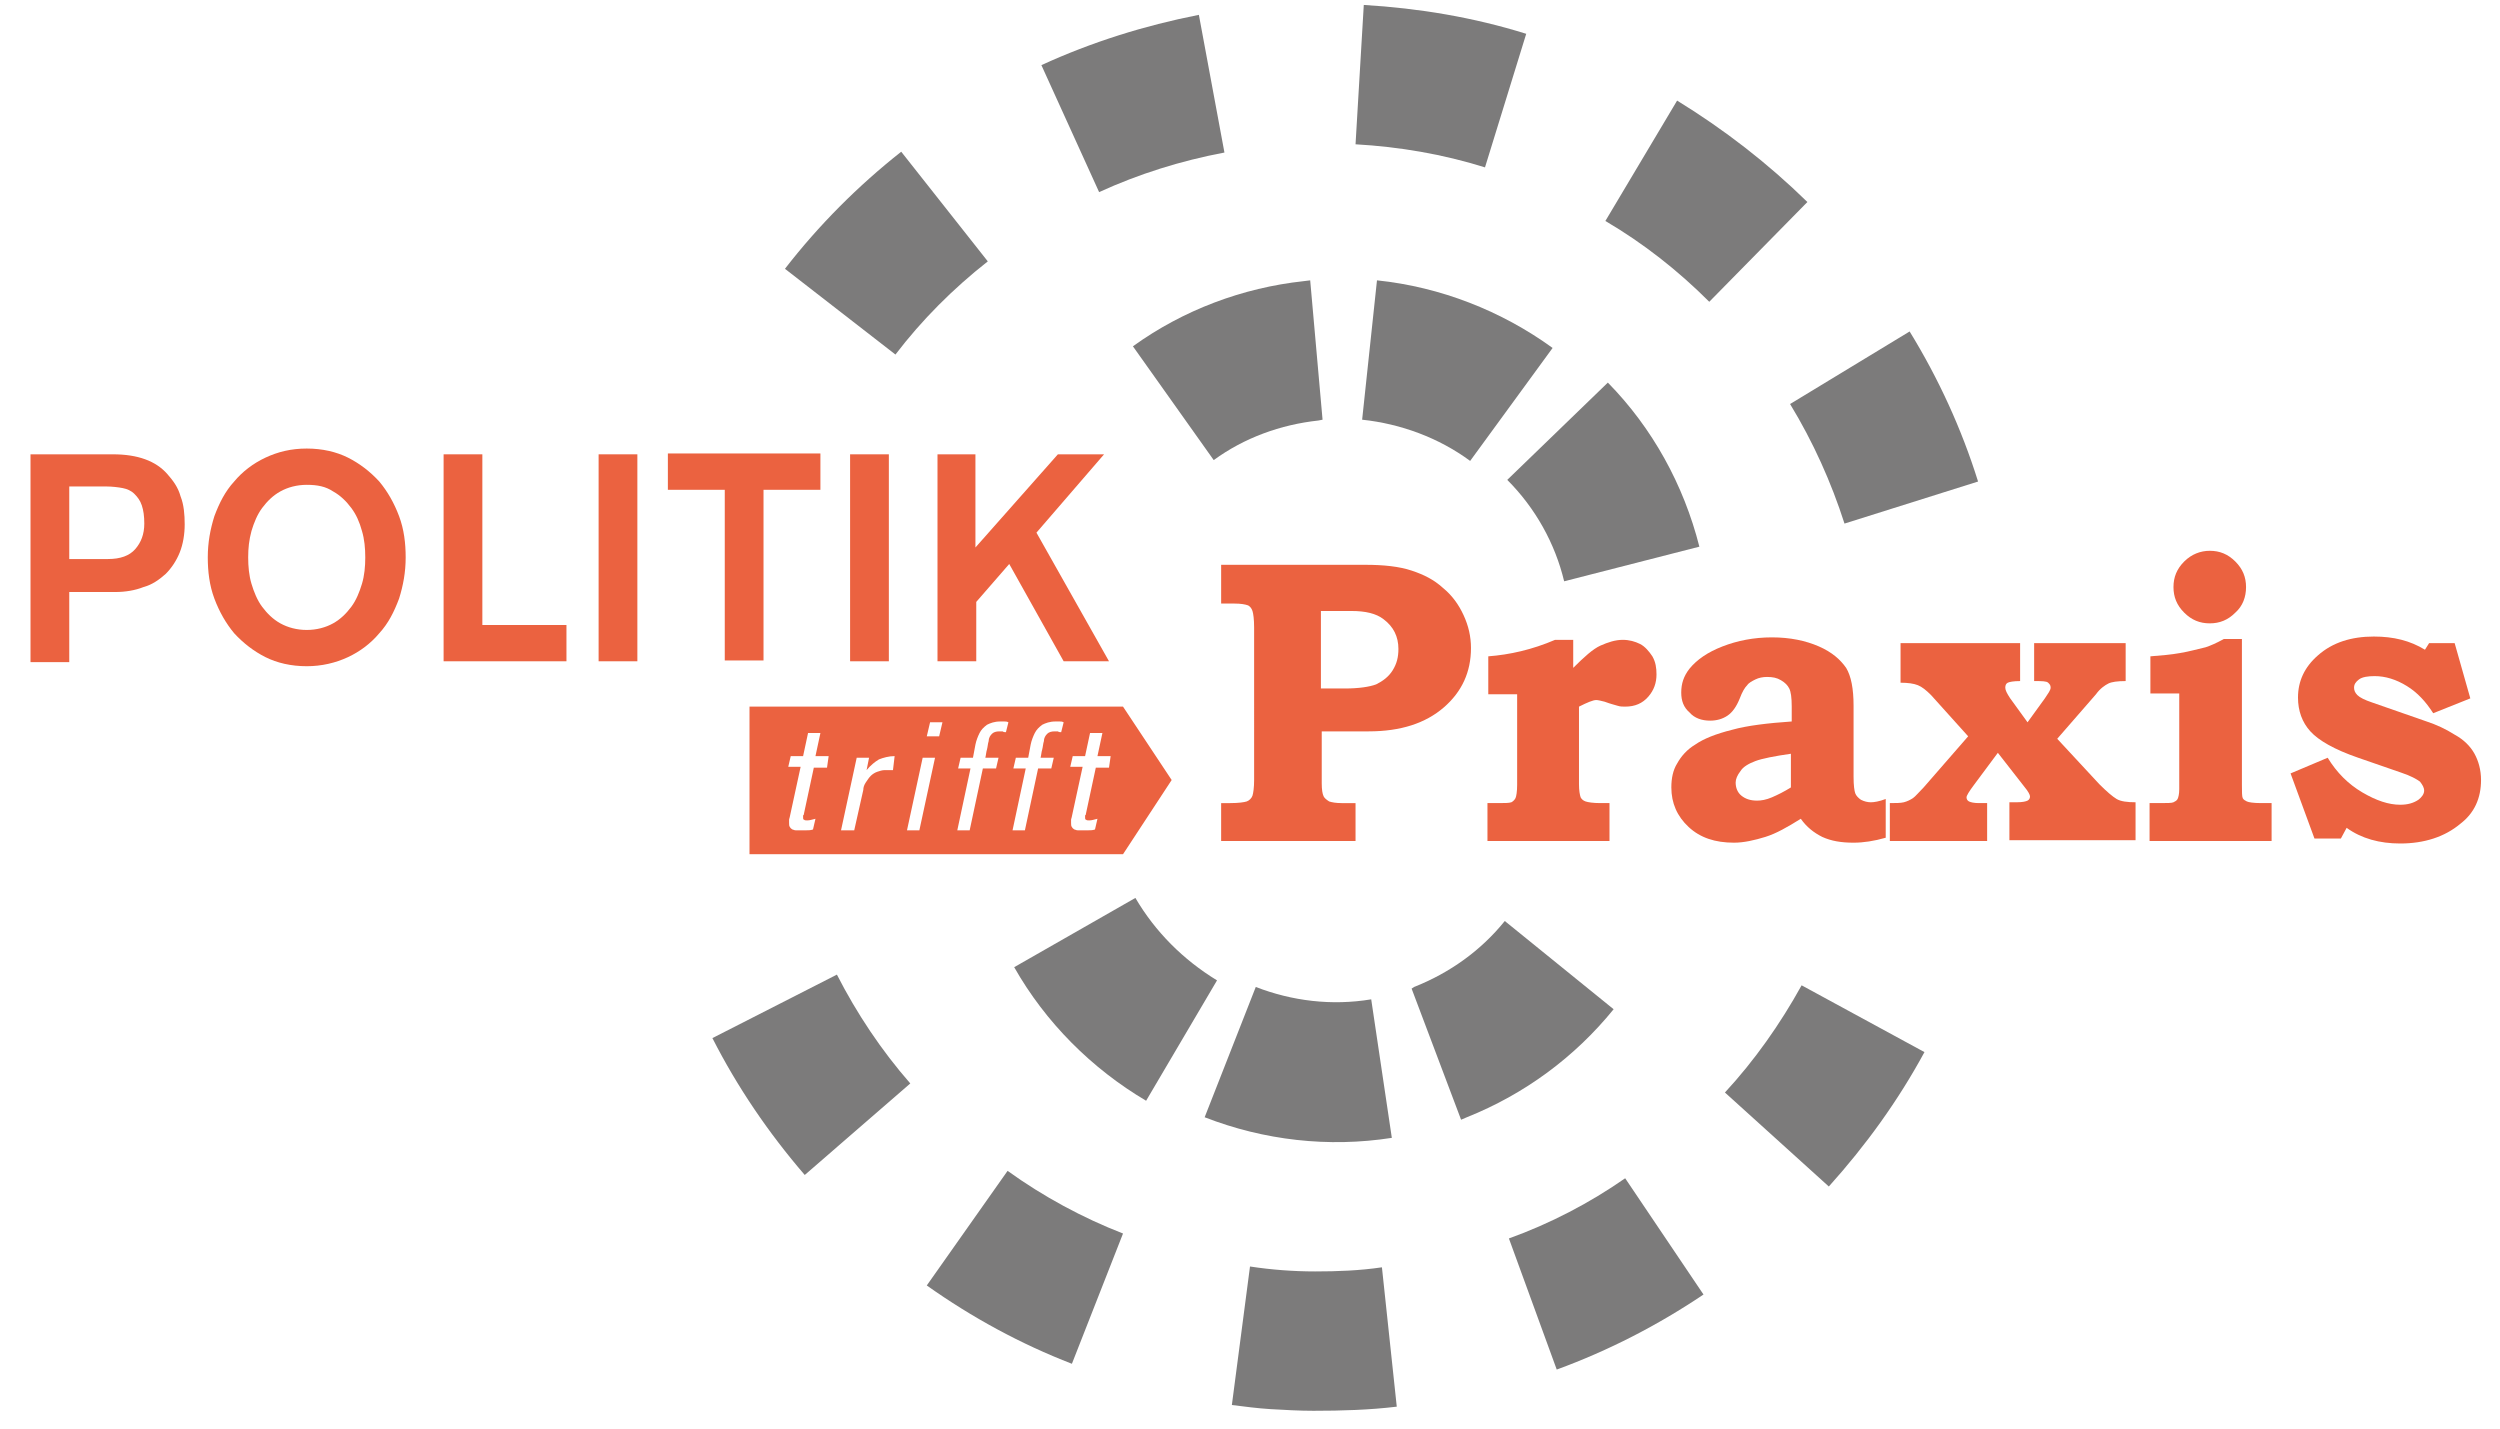 <?xml version="1.0" encoding="utf-8"?>
<!-- Generator: Adobe Illustrator 26.5.3, SVG Export Plug-In . SVG Version: 6.00 Build 0)  -->
<svg version="1.1" id="Ebene_1" xmlns="http://www.w3.org/2000/svg" xmlns:xlink="http://www.w3.org/1999/xlink" x="0px" y="0px"
	 width="303.2px" height="173.3px" viewBox="0 0 303.2 173.3" style="enable-background:new 0 0 303.2 173.3;" xml:space="preserve"
	>
<style type="text/css">
	.st0{fill:#7C7B7B;}
	.st1{fill:#EB6240;}
</style>
<path class="st0" d="M189.7,70.5l16.4-4.2c-1.9-7.5-5.7-14.4-11.1-19.9l-12.2,11.8C186.2,61.6,188.6,65.9,189.7,70.5z"/>
<path class="st0" d="M178.3,55.9l10-13.7c-6.2-4.5-13.6-7.4-21.3-8.2l-1.8,16.9C169.9,51.4,174.5,53.1,178.3,55.9z"/>
<path class="st0" d="M160.4,50.9L158.9,34l-0.8,0.1c-7.4,0.8-14.6,3.5-20.7,7.9l9.8,13.8c3.7-2.7,8.1-4.3,12.7-4.8L160.4,50.9z"/>
<path class="st0" d="M137.7,108.9l-14.7,8.4c3.8,6.7,9.4,12.3,16,16.2l8.6-14.6C143.5,116.4,140.1,113,137.7,108.9z"/>
<path class="st0" d="M152.3,119.7l-6.2,15.8c7.2,2.8,15,3.7,22.7,2.5l-2.5-16.8C161.5,122,156.7,121.4,152.3,119.7z"/>
<path class="st0" d="M171.2,119.9l6,15.9l0.7-0.3c7-2.8,13.1-7.3,17.8-13.1l-13.2-10.7c-2.9,3.6-6.7,6.3-11,8L171.2,119.9z"/>
<path class="st0" d="M223.7,63.5l16.2-5.1c-2-6.4-4.8-12.5-8.3-18.2L217.1,49C219.9,53.6,222.1,58.5,223.7,63.5z"/>
<path class="st0" d="M86.4,125.9c3,5.9,6.8,11.5,11.2,16.6l12.8-11.1c-3.5-4-6.5-8.5-8.9-13.2L86.4,125.9z"/>
<path class="st0" d="M119.8,31.7l-10.5-13.3c-5.2,4.1-10,8.9-14.1,14.2L108.6,43C111.8,38.8,115.6,35,119.8,31.7z"/>
<path class="st0" d="M219.2,24.5c-4.8-4.7-10.1-8.8-15.8-12.3l-8.7,14.6c4.6,2.7,8.8,6,12.6,9.8L219.2,24.5z"/>
<path class="st0" d="M112.4,155.9c5.5,3.9,11.4,7.1,17.6,9.5l6.2-15.8c-4.9-1.9-9.7-4.5-14-7.6L112.4,155.9z"/>
<path class="st0" d="M209.2,132.5l12.6,11.4c4.5-5,8.4-10.4,11.6-16.3l-14.9-8.1C215.9,124.2,212.8,128.6,209.2,132.5z"/>
<path class="st0" d="M126.3,7.9l7,15.4c4.8-2.2,9.9-3.8,15.2-4.8l-3.1-16.7C138.8,3.1,132.4,5.1,126.3,7.9z"/>
<path class="st0" d="M183,150.2l5.8,15.9c6.3-2.3,12.3-5.4,17.8-9.1l-9.5-14.1C192.8,145.9,188,148.4,183,150.2z"/>
<path class="st0" d="M159.5,154.2c-2.6,0-5.3-0.2-7.9-0.6l-2.2,16.8c1.6,0.2,3.1,0.4,4.7,0.5c1.7,0.1,3.5,0.2,5.2,0.2
	c3.4,0,6.8-0.1,10.1-0.5l-1.8-16.9C164.9,154.1,162.2,154.2,159.5,154.2z"/>
<path class="st0" d="M164.4,17.5c5.3,0.3,10.6,1.2,15.7,2.8l5-16.2c-6.4-2-13-3.1-19.7-3.5L164.4,17.5z"/>
<g>
	<path class="st1" d="M3.7,55.1h10c1.5,0,2.8,0.2,3.9,0.6c1.1,0.4,2,1,2.7,1.8s1.3,1.6,1.6,2.7c0.4,1,0.5,2.2,0.5,3.4
		c0,1.2-0.2,2.4-0.6,3.4s-1,1.9-1.7,2.6c-0.8,0.7-1.6,1.3-2.7,1.6c-1,0.4-2.2,0.6-3.4,0.6H8.4v8.5H3.7V55.1z M8.4,67.8h4.7
		c1.5,0,2.6-0.4,3.3-1.2c0.7-0.8,1.1-1.8,1.1-3.1c0-0.9-0.1-1.6-0.3-2.2c-0.2-0.6-0.5-1-0.9-1.4s-0.9-0.6-1.4-0.7s-1.3-0.2-2-0.2
		H8.4V67.8z"/>
	<path class="st1" d="M37.2,54.4c1.9,0,3.6,0.4,5,1.1s2.7,1.7,3.8,2.9c1,1.2,1.8,2.6,2.4,4.2c0.6,1.6,0.8,3.3,0.8,5
		c0,1.8-0.3,3.4-0.8,5c-0.6,1.6-1.3,3-2.4,4.2c-1,1.2-2.3,2.2-3.8,2.9s-3.2,1.1-5,1.1c-1.9,0-3.6-0.4-5-1.1s-2.7-1.7-3.8-2.9
		c-1-1.2-1.8-2.6-2.4-4.2s-0.8-3.3-0.8-5c0-1.8,0.3-3.4,0.8-5c0.6-1.6,1.3-3,2.4-4.2c1-1.2,2.3-2.2,3.8-2.9S35.3,54.4,37.2,54.4z
		 M37.2,58.8c-1.2,0-2.3,0.3-3.2,0.8s-1.6,1.2-2.2,2c-0.6,0.8-1,1.8-1.3,2.8c-0.3,1.1-0.4,2.1-0.4,3.2s0.1,2.2,0.4,3.2
		s0.7,2,1.3,2.8s1.3,1.5,2.2,2s2,0.8,3.2,0.8s2.3-0.3,3.2-0.8s1.6-1.2,2.2-2c0.6-0.8,1-1.8,1.3-2.8s0.4-2.1,0.4-3.2
		s-0.1-2.2-0.4-3.2c-0.3-1.1-0.7-2-1.3-2.8s-1.3-1.5-2.2-2C39.5,59,38.5,58.8,37.2,58.8z"/>
	<path class="st1" d="M53.8,55.1h4.7v20.7h10.2v4.4H53.8V55.1z"/>
	<path class="st1" d="M72.6,55.1h4.7v25.1h-4.7V55.1z"/>
	<path class="st1" d="M87.9,59.4H81V55h18.5v4.4h-6.9v20.7h-4.7V59.4z"/>
	<path class="st1" d="M103.1,55.1h4.7v25.1h-4.7V55.1z"/>
	<path class="st1" d="M113.6,55.1h4.7v11.3l10-11.3h5.6l-8.2,9.5l8.8,15.6H129l-6.6-11.8l-4,4.6v7.2h-4.7V55.1H113.6z"/>
</g>
<g>
	<path class="st1" d="M147.9,68.5h17.7c2.2,0,4.1,0.2,5.6,0.7s2.7,1.1,3.8,2.1c1.1,0.9,1.9,2,2.5,3.3s0.9,2.6,0.9,4
		c0,2.9-1.1,5.3-3.3,7.2s-5.2,2.9-9.1,2.9h-5.7V95c0,0.8,0.1,1.3,0.2,1.5c0.1,0.3,0.4,0.5,0.7,0.7c0.3,0.1,0.8,0.2,1.5,0.2h1.7v4.6
		h-16.3v-4.6h1.1c1,0,1.7-0.1,2-0.2s0.6-0.4,0.7-0.7c0.1-0.3,0.2-1,0.2-1.9V76.1c0-1-0.1-1.7-0.2-2c-0.1-0.3-0.3-0.6-0.6-0.7
		s-0.8-0.2-1.6-0.2h-1.6v-4.7C148.1,68.5,147.9,68.5,147.9,68.5z M160.2,74v9.5h2.9c1.7,0,3-0.2,3.8-0.5c0.8-0.4,1.5-0.9,2-1.7
		s0.7-1.6,0.7-2.6c0-1.5-0.6-2.7-1.8-3.6c-0.9-0.7-2.2-1-3.9-1h-3.7V74z"/>
	<path class="st1" d="M190.8,77.5V81c1.3-1.3,2.4-2.3,3.3-2.7s1.8-0.7,2.7-0.7c0.8,0,1.5,0.2,2.1,0.5s1.1,0.9,1.5,1.5
		c0.4,0.7,0.5,1.4,0.5,2.2c0,1-0.3,1.9-1,2.7c-0.7,0.8-1.6,1.2-2.8,1.2c-0.3,0-0.6,0-0.9-0.1s-0.8-0.2-1.6-0.5
		c-0.4-0.1-0.8-0.2-1-0.2c-0.4,0-1.1,0.3-2.1,0.8v9.4c0,0.8,0.1,1.3,0.2,1.6c0.1,0.2,0.3,0.4,0.6,0.5s0.9,0.2,1.8,0.2h1.1v4.6h-14.8
		v-4.6h1.2c0.9,0,1.4,0,1.7-0.1c0.2-0.1,0.4-0.3,0.5-0.5s0.2-0.8,0.2-1.6v-11h-3.5v-4.6c2.6-0.2,5.3-0.8,8.1-2h2.2V77.5z"/>
	<path class="st1" d="M217.3,87.5v-1.8c0-1.1-0.1-1.8-0.3-2.2c-0.2-0.4-0.5-0.7-1-1s-1-0.4-1.7-0.4c-0.5,0-1,0.1-1.4,0.3
		c-0.4,0.2-0.8,0.4-1,0.7c-0.3,0.3-0.6,0.8-0.9,1.6c-0.4,1-0.9,1.7-1.5,2.1s-1.3,0.6-2.1,0.6c-1,0-1.9-0.3-2.5-1
		c-0.7-0.6-1-1.4-1-2.4c0-1.1,0.3-2,1-2.9c0.9-1.1,2.2-2,4-2.7s3.8-1.1,6-1.1s4.1,0.4,5.7,1.1c1.6,0.7,2.6,1.6,3.3,2.6
		c0.6,1,0.9,2.5,0.9,4.6v8.6c0,1.1,0.1,1.7,0.2,2c0.1,0.3,0.4,0.6,0.7,0.8c0.4,0.2,0.8,0.3,1.2,0.3s1-0.1,1.8-0.4v4.7
		c-1.4,0.4-2.7,0.6-3.9,0.6c-1.5,0-2.7-0.2-3.8-0.7c-1-0.5-1.9-1.2-2.6-2.2c-1.6,1-3,1.8-4.3,2.2c-1.3,0.4-2.6,0.7-3.8,0.7
		c-2.3,0-4.1-0.6-5.5-1.9s-2.1-2.9-2.1-4.8c0-1.1,0.2-2.1,0.7-2.9c0.5-0.9,1.2-1.7,2.2-2.3c1-0.7,2.5-1.3,4.5-1.8
		C211.9,88,214.4,87.7,217.3,87.5z M217.3,91.4c-2.1,0.3-3.6,0.6-4.4,0.9s-1.5,0.7-1.8,1.2c-0.4,0.5-0.6,1-0.6,1.4
		c0,0.6,0.2,1.2,0.7,1.6s1.1,0.6,1.9,0.6c0.5,0,1.1-0.1,1.8-0.4s1.5-0.7,2.3-1.2v-4.1H217.3z"/>
	<path class="st1" d="M230.5,78H245v4.6c-0.8,0-1.3,0.1-1.5,0.2s-0.3,0.3-0.3,0.6c0,0.3,0.2,0.7,0.6,1.3l2.1,2.9l2.1-2.9
		c0.4-0.6,0.7-1,0.7-1.3s-0.1-0.4-0.3-0.6s-0.8-0.2-1.7-0.2V78h11.1v4.6c-1,0-1.7,0.1-2.1,0.3s-1,0.6-1.5,1.3l-4.7,5.4l5.1,5.5
		c0.9,0.9,1.6,1.5,2.1,1.8s1.3,0.4,2.3,0.4v4.6h-15.3v-4.6h0.9c0.7,0,1.1-0.1,1.3-0.2s0.3-0.3,0.3-0.5s-0.2-0.6-0.7-1.2l-3.2-4.1
		l-2.9,3.9c-0.6,0.8-0.9,1.3-0.9,1.5s0.1,0.4,0.3,0.5s0.6,0.2,1.2,0.2h1v4.6h-11.8v-4.6c0.7,0,1.3,0,1.7-0.1s0.8-0.3,1.1-0.5
		s0.7-0.7,1.3-1.3l5.4-6.2l-4.5-5c-0.6-0.6-1.1-1-1.6-1.2s-1.2-0.3-2.1-0.3V78z"/>
	<path class="st1" d="M271.9,77.5v17.7c0,0.8,0,1.4,0.1,1.6s0.3,0.3,0.5,0.4s0.8,0.2,1.7,0.2h1.3v4.6h-14.8v-4.6h1.3
		c0.8,0,1.4,0,1.6-0.1s0.4-0.2,0.5-0.4c0.1-0.2,0.2-0.6,0.2-1.2V84.1h-3.5v-4.5c1.3-0.1,2.5-0.2,3.6-0.4c1.2-0.2,2.2-0.5,3.1-0.7
		c0.6-0.2,1.3-0.5,2.2-1H271.9z M268,66.8c1.2,0,2.2,0.4,3.1,1.3s1.3,1.9,1.3,3.1s-0.4,2.3-1.3,3.1c-0.9,0.9-1.9,1.3-3.1,1.3
		s-2.2-0.4-3.1-1.3s-1.3-1.9-1.3-3.1s0.4-2.2,1.3-3.1C265.8,67.2,266.9,66.8,268,66.8z"/>
	<path class="st1" d="M294.6,78h3.1l1.9,6.7l-4.5,1.8c-0.9-1.4-1.9-2.5-3.2-3.3c-1.3-0.8-2.6-1.2-3.9-1.2c-0.8,0-1.5,0.1-1.9,0.4
		s-0.6,0.6-0.6,1c0,0.3,0.1,0.6,0.4,0.9s0.9,0.6,1.8,0.9l6.6,2.3c1.2,0.4,2.3,0.9,3.4,1.6c1.1,0.6,1.9,1.4,2.4,2.3s0.8,2,0.8,3.2
		c0,2.2-0.8,4-2.5,5.3c-1.9,1.6-4.4,2.4-7.3,2.4c-2.5,0-4.7-0.6-6.5-1.9l-0.7,1.3h-3.2l-2.9-7.9l4.5-1.9c1.1,1.8,2.5,3.2,4.2,4.2
		s3.2,1.5,4.6,1.5c0.9,0,1.6-0.2,2.2-0.6c0.4-0.3,0.7-0.7,0.7-1.1s-0.2-0.7-0.5-1.1c-0.4-0.3-1.1-0.7-2.3-1.1l-5.2-1.8
		c-2.9-1-4.8-2.1-5.8-3.2s-1.5-2.5-1.5-4.1c0-2,0.8-3.7,2.4-5.1c1.8-1.6,4.1-2.3,6.8-2.3c2.4,0,4.4,0.5,6.2,1.6L294.6,78z"/>
</g>
<path class="st1" d="M136.2,85.7H90.9v17.9h45.3l5.9-9L136.2,85.7z M100.3,93.1h-1.6l-1.2,5.6c0,0.1,0,0.1-0.1,0.2
	c0,0.1,0,0.1,0,0.2c0,0.2,0,0.3,0.1,0.3c0.1,0.1,0.2,0.1,0.4,0.1c0.3,0,0.6-0.1,1-0.2l-0.3,1.3c-0.3,0.1-0.5,0.1-0.8,0.1
	s-0.5,0-0.8,0c-0.2,0-0.3,0-0.5,0s-0.3-0.1-0.4-0.1c-0.1-0.1-0.2-0.1-0.3-0.3c-0.1-0.1-0.1-0.3-0.1-0.5c0-0.1,0-0.3,0-0.4
	s0.1-0.3,0.1-0.4l1.3-6h-1.5l0.3-1.3h1.5l0.6-2.8h1.5l-0.6,2.8h1.6L100.3,93.1z M108.3,93.4c-0.2,0-0.3,0-0.5,0s-0.3,0-0.5,0
	c-0.3,0-0.6,0.1-0.9,0.2s-0.6,0.3-0.8,0.5c-0.2,0.2-0.4,0.5-0.6,0.8s-0.3,0.6-0.3,0.9l-1.1,4.9H102l1.9-8.8h1.5l-0.3,1.5
	c0.5-0.6,1-1,1.5-1.3c0.5-0.2,1.2-0.4,1.9-0.4L108.3,93.4z M111.5,100.7H110l1.9-8.8h1.5L111.5,100.7z M113.9,89.3h-1.5l0.4-1.7h1.5
	L113.9,89.3z M122,88.8c-0.1,0-0.3,0-0.4-0.1c-0.1,0-0.3,0-0.4,0c-0.4,0-0.7,0.1-0.9,0.3s-0.4,0.5-0.4,0.9c-0.1,0.3-0.1,0.6-0.2,1
	c-0.1,0.3-0.1,0.6-0.2,1h1.6l-0.3,1.3h-1.6l-1.6,7.5h-1.5l1.6-7.5h-1.5l0.3-1.3h1.5c0.1-0.5,0.2-1.1,0.3-1.6c0.1-0.5,0.3-1,0.5-1.4
	s0.5-0.7,0.9-1c0.4-0.2,0.9-0.4,1.6-0.4c0.2,0,0.3,0,0.5,0s0.3,0,0.5,0.1L122,88.8z M128.7,88.8c-0.1,0-0.3,0-0.4-0.1
	c-0.1,0-0.3,0-0.4,0c-0.4,0-0.7,0.1-0.9,0.3s-0.4,0.5-0.4,0.9c-0.1,0.3-0.1,0.6-0.2,1c-0.1,0.3-0.1,0.6-0.2,1h1.6l-0.3,1.3h-1.6
	l-1.6,7.5h-1.5l1.6-7.5h-1.5l0.3-1.3h1.5c0.1-0.5,0.2-1.1,0.3-1.6c0.1-0.5,0.3-1,0.5-1.4s0.5-0.7,0.9-1c0.4-0.2,0.9-0.4,1.6-0.4
	c0.2,0,0.3,0,0.5,0s0.3,0,0.5,0.1L128.7,88.8z M134.5,93.1h-1.6l-1.2,5.6c0,0.1,0,0.1-0.1,0.2c0,0.1,0,0.1,0,0.2
	c0,0.2,0,0.3,0.1,0.3c0.1,0.1,0.2,0.1,0.4,0.1c0.3,0,0.6-0.1,1-0.2l-0.3,1.3c-0.3,0.1-0.5,0.1-0.8,0.1s-0.5,0-0.8,0
	c-0.2,0-0.3,0-0.5,0s-0.3-0.1-0.4-0.1c-0.1-0.1-0.2-0.1-0.3-0.3c-0.1-0.1-0.1-0.3-0.1-0.5c0-0.1,0-0.3,0-0.4s0.1-0.3,0.1-0.4l1.3-6
	h-1.5l0.3-1.3h1.5l0.6-2.8h1.5l-0.6,2.8h1.6L134.5,93.1z"/>
</svg>
